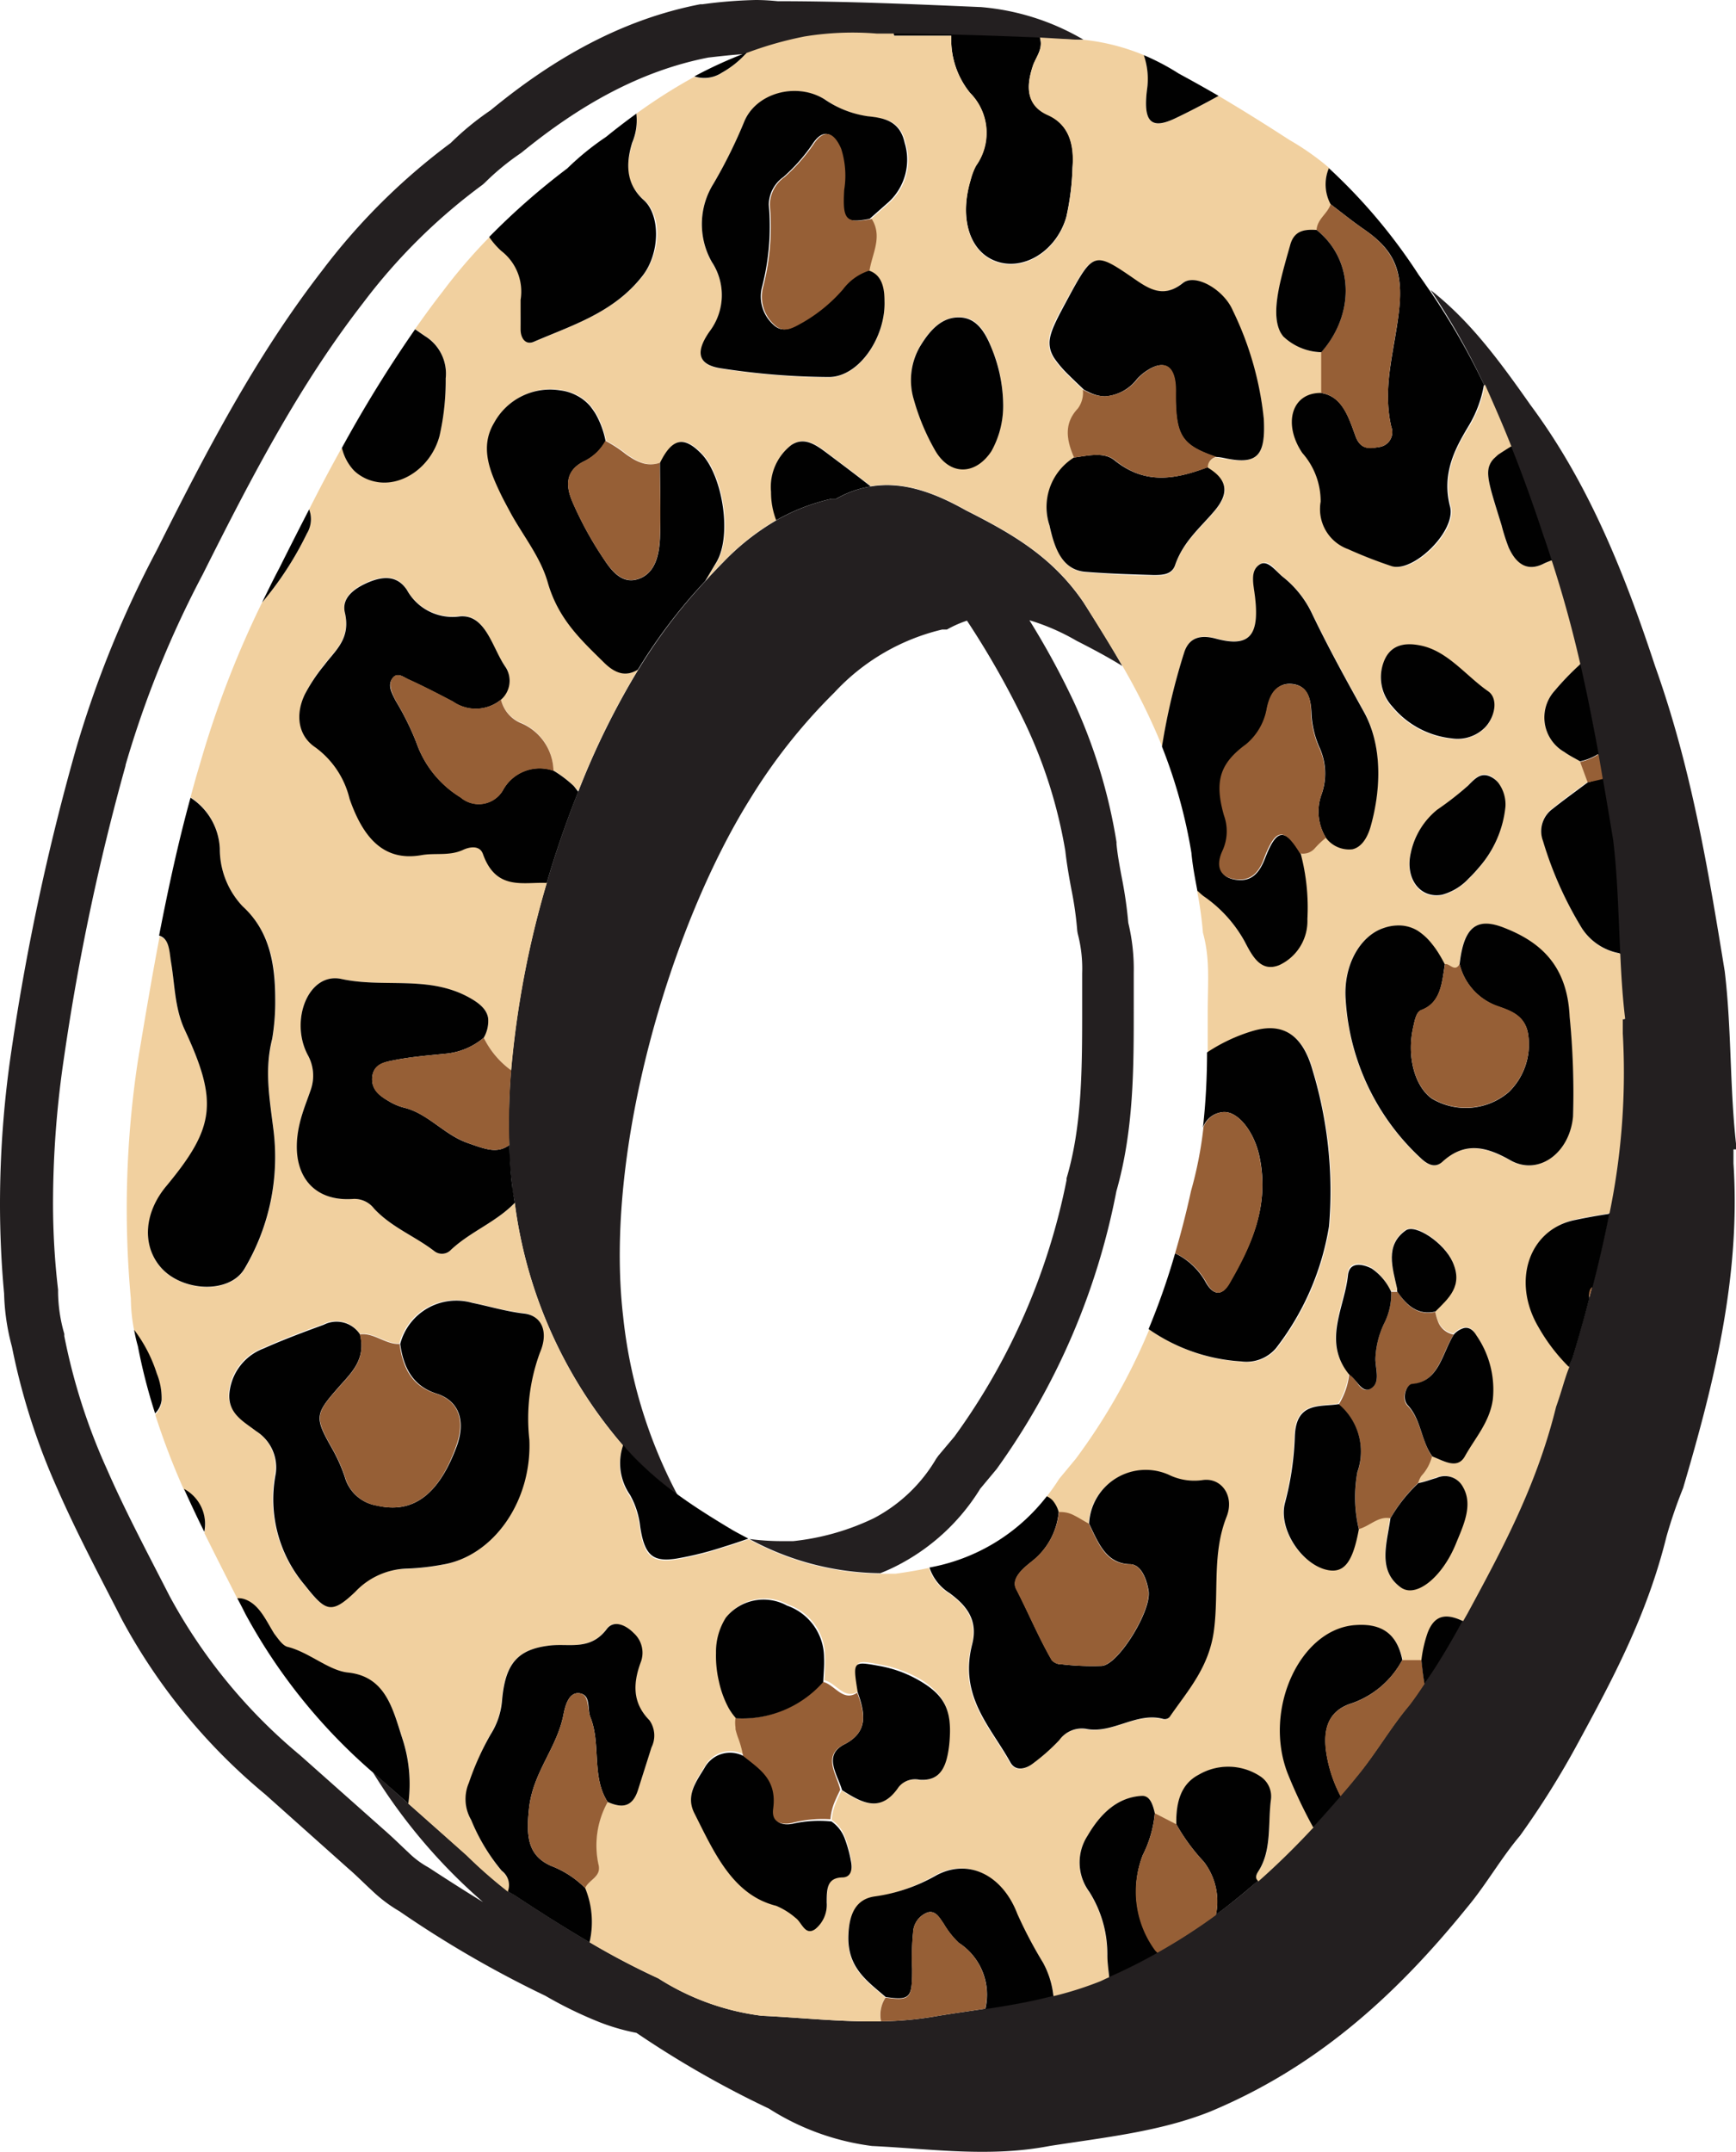 <svg xmlns="http://www.w3.org/2000/svg" viewBox="0 0 130.95 162.28"><g id="Layer_2" data-name="Layer 2"><g id="Layer_1-2" data-name="Layer 1"><path d="M26.31,140.93l0,0c.55.47,1.12,1.05,1.75,1.63a11,11,0,0,0,2.07,1.56,81.67,81.67,0,0,0,11,6.37,31,31,0,0,0,4.11,2,16,16,0,0,0,2.77.8A74.81,74.81,0,0,0,58,159a18.88,18.88,0,0,0,7.78,2.82c4.53.22,8.87.87,13.39,0,4.16-.65,8.33-1.08,12.13-2.6,7.78-3.25,13.75-8.45,19.36-15.38,1.45-1.73,2.53-3.68,4-5.42a64.5,64.5,0,0,0,4.34-6.93c2.72-5,5.25-9.75,6.7-15.6a36,36,0,0,1,1.26-3.68c2.36-8,4.35-16,3.8-24.48V86.67H131c-.54-4.55-.36-8.88-.9-13.43-1.27-7.8-2.53-15.38-5.25-23-2.35-7.14-5.06-13.86-9.41-19.71-2.34-3.33-4.57-6.36-7.53-8.66A53.37,53.37,0,0,1,111.94,29c.73,1.53,1.42,3.09,2,4.69.88,2.2,1.69,4.46,2.45,6.77.22.61.41,1.22.61,1.82.85,2.61,1.56,5.21,2.16,7.83.51,2.24,1,4.49,1.37,6.76.11.62.22,1.24.32,1.86.27,1.56.53,3.12.79,4.7.34,2.88.39,5.69.53,8.51.07,1.62.17,3.26.37,4.92h-.18v1.08a52.5,52.5,0,0,1-1,13.57c-.36,1.86-.79,3.71-1.27,5.56l-.21.79c-.4,1.52-.83,3-1.28,4.56a5.68,5.68,0,0,0-.27.63c-.35.89-.56,1.83-1,3-1.44,5.85-4,10.62-6.69,15.6l-.32.56c-1,1.7-1.92,3.3-2.88,4.73-.38.58-.76,1.13-1.15,1.64-1.44,1.73-2.53,3.68-4,5.42-.39.49-.79.95-1.19,1.42-.69.8-1.38,1.58-2.08,2.34-1.35,1.45-2.73,2.81-4.16,4.07-1,.9-2.08,1.76-3.17,2.56a43.18,43.18,0,0,1-4.42,2.84,40.79,40.79,0,0,1-3.68,1.85c-.23.09-.43.2-.66.3a26.15,26.15,0,0,1-3.49,1.09c-1.68.42-3.4.72-5.14,1-1.16.18-2.33.34-3.49.53a26,26,0,0,1-4.36.42c-3,.06-6-.28-9-.42a18.83,18.83,0,0,1-7.78-2.82,56.62,56.62,0,0,1-5.18-2.72c-1.9-1.11-3.77-2.3-5.68-3.56-.16-.08-.32-.18-.48-.28a36.11,36.11,0,0,1-3.14-2.75L30.8,136l-1.94-1.73-.74-.64a42.34,42.34,0,0,0,8.32,9.8c-1.34-.82-2.69-1.68-4.08-2.59l-.19-.11a6.75,6.75,0,0,1-1.37-1.05c-.53-.49-1.13-1.09-1.83-1.7h0l-6.34-5.63,0,0a40.82,40.82,0,0,1-9.84-12c-1.72-3.36-3.37-6.46-4.74-9.6a45.59,45.59,0,0,1-3.2-10l0-.17a11.72,11.72,0,0,1-.47-3.14v-.19Q4,94,4,90.74a74.81,74.81,0,0,1,.83-11,175.19,175.19,0,0,1,4.64-22v-.05A76.32,76.32,0,0,1,15.3,43.3v0c3.79-7.57,7.36-14.37,12.1-20.47l0,0a43.65,43.65,0,0,1,9-8.9l.17-.15a18.69,18.69,0,0,1,2.64-2.18l.14-.1c4.35-3.55,8.92-6.15,14.08-7.16,1.07-.12,1.93-.22,2.75-.26l.07,0a27.35,27.35,0,0,1,4.4-1.25,22.47,22.47,0,0,1,5.43-.22h1.3c3.67,0,7.34.15,11,.3L81.33,3l.41,0A18.23,18.23,0,0,0,73.94.53h-.07C68.83.31,63.76.09,58.66.09Q57.76,0,57,0a35.17,35.17,0,0,0-4,.32l-.17,0c-6,1.16-11.17,4.16-15.83,8a21.15,21.15,0,0,0-3,2.46,47.89,47.89,0,0,0-9.69,9.61h0l0,0v0h0c-5,6.46-8.68,13.51-12.48,21.09h0a79.8,79.8,0,0,0-6.1,15h0v0h0A177.63,177.63,0,0,0,.88,79.1v0A78.83,78.83,0,0,0,0,90.74q0,3.45.31,6.81a16.77,16.77,0,0,0,.59,4,50,50,0,0,0,3.44,10.74c1.47,3.35,3.16,6.52,4.87,9.86l0,0A44.51,44.51,0,0,0,20,135.3h0Z" fill="#231f20"/><path d="M73.94,112.26l1.2-1.44.07-.09a53,53,0,0,0,9-20.9c1.33-4.66,1.31-9.36,1.31-13.87,0-.91,0-1.75,0-2.6a14.84,14.84,0,0,0-.41-3.77,32.13,32.13,0,0,0-.46-3.25c-.19-1-.35-1.85-.43-2.7l0-.14A40.61,40.61,0,0,0,81,52.92a59.77,59.77,0,0,0-3.35-6.15,16.57,16.57,0,0,1,3.56,1.55c1.2.61,2.35,1.22,3.45,1.9-.92-1.61-1.9-3.19-2.94-4.81-2.36-3.46-5.43-5.19-8.87-6.93-2.28-1.28-4.67-2.21-7.15-1.8a7.62,7.62,0,0,0-2.62.94h-.37a15.06,15.06,0,0,0-4.14,1.61,18.37,18.37,0,0,0-4,3.15c-.47.48-.92.95-1.36,1.44a40.85,40.85,0,0,0-5,6.58l-.06.09a58.92,58.92,0,0,0-4.52,9.17c-.88,2.19-1.68,4.5-2.38,6.88a71.67,71.67,0,0,0-2.7,14.17,48.65,48.65,0,0,0-.14,5.63c0,1,.09,2.06.21,3,0,.45.13.88.2,1.31A34.81,34.81,0,0,0,47,109c.11.12.2.24.3.36a24.55,24.55,0,0,0,3.81,3.38A37,37,0,0,1,47,99.23c-1.45-12.56,3.62-29.46,9.59-39a42.41,42.41,0,0,1,6.34-8,16.16,16.16,0,0,1,8.14-4.76h.36a8.63,8.63,0,0,1,1.51-.67,64.73,64.73,0,0,1,4.42,7.81,36.42,36.42,0,0,1,3,9.56h0c.11,1,.29,2,.46,2.91a26,26,0,0,1,.43,3,2.5,2.5,0,0,0,.06.38,10.29,10.29,0,0,1,.32,2.93c0,.75,0,1.61,0,2.6,0,4.55,0,8.91-1.18,12.87l0,.14A49.11,49.11,0,0,1,72,108.32l-1.22,1.45-.17.24a11.81,11.81,0,0,1-4.69,4.47,18.44,18.44,0,0,1-6.09,1.73l-.89,0a18.88,18.88,0,0,1-2.41-.16,21.1,21.1,0,0,0,9.87,2.58,13.85,13.85,0,0,0,1.36-.62A15.83,15.83,0,0,0,73.94,112.26Z" fill="#231f20"/><path d="M47.14,34.19a9.26,9.26,0,0,0-1.46-.94,6.72,6.72,0,0,0-.77-2.08,6.72,6.72,0,0,1,.77,2.08A9.26,9.26,0,0,1,47.14,34.19Z" fill="#231f20"/><path d="M109.13,72.7H109c-.16-.31-.32-.59-.48-.85.16.26.32.54.48.85Z" fill="#231f20"/><path d="M43.56,29.83a3.37,3.37,0,0,1,1,.8A3.37,3.37,0,0,0,43.56,29.83Z" fill="#231f20"/><path d="M96.79,25.37a4.32,4.32,0,0,0,2.87,1.19c0,1,0,2.05,0,3.07,0-1,0-2,0-3.07A4.32,4.32,0,0,1,96.79,25.37Z" fill="#231f20"/><path d="M111.55,65.41a8.18,8.18,0,0,0,2-4.6A2.73,2.73,0,0,0,113,59a2.73,2.73,0,0,1,.54,1.86A8.18,8.18,0,0,1,111.55,65.41Z" fill="#231f20"/><path d="M71.76,2.7A6.36,6.36,0,0,0,73.17,7a4.27,4.27,0,0,1,.46,5.46,4.82,4.82,0,0,0-.41,1.08c-.84,2.78-.15,5.25,1.7,6.07,2.13.95,4.74-.6,5.51-3.24a19.42,19.42,0,0,0,.47-3.73c.17-1.84-.32-3.26-1.86-4S77.35,6.69,77.9,5c.22-.69.82-1.3.54-2.17-3.67-.15-7.34-.27-11-.3V2.7Z" fill="#010101"/><path d="M78.44,2.83c.28.87-.32,1.48-.54,2.17-.55,1.69-.41,3,1.14,3.69s2,2.13,1.86,4a19.42,19.42,0,0,1-.47,3.73c-.77,2.64-3.38,4.19-5.51,3.24-1.85-.82-2.54-3.29-1.7-6.07a4.82,4.82,0,0,1,.41-1.08A4.27,4.27,0,0,0,73.17,7,6.36,6.36,0,0,1,71.76,2.7H67.42V2.53h-1.3a22.47,22.47,0,0,0-5.43.22A27.35,27.35,0,0,0,56.3,4a7.14,7.14,0,0,1-1.85,1.49,2.4,2.4,0,0,1-2.07.3A41.26,41.26,0,0,0,48,8.57a4.32,4.32,0,0,1-.28,2.18c-.54,1.72-.54,3.1.87,4.34s1.24,4-.12,5.74c-2.21,2.76-5.28,3.69-8.17,4.94-.63.27-.94-.26-1-.93s0-1.32,0-2.23a3.87,3.87,0,0,0-1.46-3.69,5.79,5.79,0,0,1-.91-1.05A40.54,40.54,0,0,0,33.38,22c-.72.92-1.4,1.86-2.07,2.81l.74.51a3.32,3.32,0,0,1,1.57,3.19,18.87,18.87,0,0,1-.46,4.32c-.62,2.36-2.83,3.9-4.85,3.47a3.27,3.27,0,0,1-1.16-.48,2.89,2.89,0,0,1-.47-.38,3.75,3.75,0,0,1-.89-1.69Q24.53,36,23.32,38.41a2.08,2.08,0,0,1-.17,1.82,24.89,24.89,0,0,1-3.38,5.2A74.16,74.16,0,0,0,15.1,57.55c-.26.85-.5,1.71-.73,2.57A4.81,4.81,0,0,1,16.58,64a6.3,6.3,0,0,0,1.73,4.36c2,1.83,2.5,4.24,2.46,7a16.79,16.79,0,0,1-.23,3c-.59,2.31-.2,4.48.09,6.8a16.47,16.47,0,0,1-2.18,10.53c-1.15,1.94-4.77,1.72-6.34-.14-1.41-1.66-1.22-4.08.47-6.12,3.65-4.41,3.9-6.33,1.34-11.81-.74-1.58-.73-3.3-1-5-.14-.78-.1-1.82-.88-2-.59,3.09-1.11,6.2-1.63,9.31a74.49,74.49,0,0,0-.54,18,13,13,0,0,0,.26,2.45,10.9,10.9,0,0,1,1.71,3.3,4.93,4.93,0,0,1,.36,2,1.69,1.69,0,0,1-.49,1,54.78,54.78,0,0,0,2.18,5.69,3,3,0,0,1,1.53,3.24c.81,1.64,1.65,3.29,2.52,5a1.38,1.38,0,0,1,.58.08c1.08.39,1.58,1.57,2.2,2.58.26.41.6.93,1,1,1.63.4,3.11,1.79,4.57,1.94,2.89.3,3.4,2.84,4.13,5.07A11,11,0,0,1,30.8,136l4.39,3.91a36.11,36.11,0,0,0,3.14,2.75,1.34,1.34,0,0,0-.46-1.55,14.54,14.54,0,0,1-2.31-3.84,3.11,3.11,0,0,1-.17-2.8A20.54,20.54,0,0,1,37,130.77a5.6,5.6,0,0,0,.85-2.54c.24-2.81,1.19-3.87,3.62-4.15,1.48-.17,3.06.42,4.31-1.28.5-.67,1.38-.25,2,.34a2,2,0,0,1,.56,2.13c-.64,1.69-.65,3.15.63,4.45a2,2,0,0,1,.15,2.05c-.31,1.06-.65,2.11-1,3.16-.44,1.43-1.31,1.39-2.3.95a6.74,6.74,0,0,0-.7,4.69c.26,1-.71,1.15-1,1.8a6.73,6.73,0,0,1,.35,4.09,56.62,56.62,0,0,0,5.18,2.72A18.83,18.83,0,0,0,57.45,152c3,.14,6,.48,9,.42a2.37,2.37,0,0,1,.34-1.79c-1.37-1.2-2.94-2.21-2.81-4.73.09-1.6.62-2.67,2-2.86a12.9,12.9,0,0,0,4.55-1.63c2.46-1.36,5,0,6.16,2.88A33,33,0,0,0,78.68,148a6.71,6.71,0,0,1,.79,2.52A26.15,26.15,0,0,0,83,149.4c.23-.1.43-.21.66-.3-.06-.56-.1-1.12-.14-1.68a8.78,8.78,0,0,0-1.37-4.76,3.7,3.7,0,0,1-.12-4.22c1-1.7,2.26-2.91,4.07-3,.68,0,.9.64,1,1.31l1.62.83c0-1.63.33-3,1.7-3.74a4.39,4.39,0,0,1,4.64.13,1.81,1.81,0,0,1,.79,1.82c-.22,1.8.11,3.76-.93,5.32-.26.39-.2.59,0,.76,1.43-1.26,2.81-2.62,4.16-4.07a37.21,37.21,0,0,1-1.93-4.08c-1.84-4.77.89-10.76,5-11.15,2.07-.19,3.26.66,3.66,2.62h1.45a9.6,9.6,0,0,1,.47-2.06c.49-1.28,1.28-1.52,2.64-.89l.32-.56c2.71-5,5.25-9.75,6.69-15.6.44-1.22.65-2.16,1-3a13.79,13.79,0,0,1-2.29-3c-2-3.48-.7-7.4,2.77-8.13.84-.18,1.7-.33,2.55-.46a52.5,52.5,0,0,0,1-13.57V76.83h.18c-.2-1.66-.3-3.3-.37-4.92A4.29,4.29,0,0,1,119.33,70a27.88,27.88,0,0,1-2.94-6.63,2.08,2.08,0,0,1,.72-2.41c.86-.71,1.76-1.35,2.65-2l-.57-1.55c-.39-.23-.81-.43-1.18-.7a3,3,0,0,1-.74-4.62,20.54,20.54,0,0,1,1.94-2c-.6-2.62-1.31-5.22-2.16-7.83-.22.09-.43.16-.64.27-1.2.59-2,0-2.61-1.24a14.61,14.61,0,0,1-.53-1.66c-.82-2.67-1.22-3.78-.91-4.54a1.47,1.47,0,0,1,.36-.53l.29-.25c.26-.19.59-.4,1-.64-.63-1.6-1.32-3.16-2-4.69a9,9,0,0,1-1.21,3.23c-1,1.61-2,3.51-1.35,6,.48,1.82-2.74,5-4.38,4.5a34.31,34.31,0,0,1-3.31-1.29,3.21,3.21,0,0,1-2.07-3.58,5.5,5.5,0,0,0-1.38-3.67c-1.46-2.15-.85-4.49,1.38-4.53,0-1,0-2,0-3.07a4.32,4.32,0,0,1-2.87-1.19,3,3,0,0,1-.2-.29c-.48-.84-.46-2.08,0-3.92.21-.89.46-1.76.71-2.64.34-1.21,1.18-1.23,2-1.18.1-.84.82-1.21,1.06-1.94a3.17,3.17,0,0,1-.13-2.75,20,20,0,0,0-3-2.11C95.5,9.41,93.73,8.3,91.92,7.23c-1.09.6-2.19,1.18-3.31,1.71-1.77.85-2.39.27-2.09-2.17a5.52,5.52,0,0,0-.23-2.61A16.2,16.2,0,0,0,81.74,3l-.41,0Zm2.89,28a2,2,0,0,0,.38-1.43h0c-.44-.42-.82-.78-1.14-1.1a8.36,8.36,0,0,1-1-1.14,2.5,2.5,0,0,1-.36-.68,2.07,2.07,0,0,1-.09-.7c0-.85.63-1.9,1.66-3.76,1.6-2.92,1.85-2.95,4.46-1.16,1.21.83,2.37,1.76,3.93.51.94-.76,3.11.49,3.78,2.08a24.32,24.32,0,0,1,2.38,8.16c.15,2.74-.48,3.43-2.78,3-.27,0-.55-.08-.82-.12a.83.83,0,0,0-.6.47.79.79,0,0,0-.06.32c1.53.92,1.74,1.86.56,3.26s-2.38,2.32-3,4.14c-.26.74-1,.74-1.62.72-1.71,0-3.42-.11-5.12-.24s-2.35-1.79-2.72-3.49a4.4,4.4,0,0,1,1.88-5.13C80.48,33.2,80.26,31.94,81.33,30.81Zm-6.29-4a11.45,11.45,0,0,1,.63,3.73A7,7,0,0,1,74.78,34c-1.23,1.87-3.19,1.81-4.29-.15a16.78,16.78,0,0,1-1.55-3.72,5.07,5.07,0,0,1,.44-4c.77-1.29,1.76-2.33,3.15-2.22S74.54,25.42,75,26.78Zm-21.2-13a37.14,37.14,0,0,0,2.28-4.6c.88-2.21,4-3.05,6.16-1.7A7.64,7.64,0,0,0,65.56,8.8c1.17.1,2.4.31,2.76,2a4.35,4.35,0,0,1-1.18,4.44l-1.46,1.29c.83,1.35,0,2.6-.17,3.89,1,.31,1.17,1.29,1.21,2.32.09,2.73-1.93,5.71-4.2,5.72a55,55,0,0,1-8.09-.65c-1.74-.25-2-1.16-.91-2.78a4.53,4.53,0,0,0,.18-5.25A5.76,5.76,0,0,1,53.84,13.82ZM33.33,118a18.08,18.08,0,0,1-2.64.3A5.56,5.56,0,0,0,26.75,120c-1.81,1.75-2.25,1.48-3.83-.53a10,10,0,0,1-2.18-8.33,3.23,3.23,0,0,0-1.48-3.26c-.89-.73-2.11-1.32-2-2.91a4,4,0,0,1,2.58-3.33c1.5-.67,3-1.24,4.56-1.8a2.11,2.11,0,0,1,2.73.74c1.07-.15,2,.78,3,.72a4.37,4.37,0,0,1,5.42-3.1c1.31.27,2.59.66,3.92.81s1.88,1.36,1.2,2.94a14.39,14.39,0,0,0-.8,6.57C40.13,113.22,37.21,117.35,33.33,118ZM71.56,131.6c-.19,1.64-.64,2.75-2.26,2.62a1.59,1.59,0,0,0-1.55.55c-1.37,2-2.81,1.16-4.27.24-.17.35-.34.7-.48,1.06a4.27,4.27,0,0,0-.26,1.16,2.69,2.69,0,0,1,1,1.29,9.64,9.64,0,0,1,.46,1.66c.16.74,0,1.26-.65,1.27-1.14,0-1.17.94-1.17,1.9a2.36,2.36,0,0,1-.87,2c-.77.53-1-.51-1.48-.85a5.44,5.44,0,0,0-1.46-.91c-3.28-.78-4.67-4-6.18-7-.67-1.34.18-2.42.78-3.41a2.19,2.19,0,0,1,3-.85,7.45,7.45,0,0,0-.39-1.4,6.13,6.13,0,0,1-.18-.61l0-.14a2.26,2.26,0,0,1,0-.69,4.56,4.56,0,0,1-.56-.78,7.56,7.56,0,0,1-.73-2,8.32,8.32,0,0,1-.22-2.15,4.81,4.81,0,0,1,.75-2.67,3.66,3.66,0,0,1,4.6-.9,4.16,4.16,0,0,1,2.8,3.93c0,.59,0,1.19-.06,1.78.89.18,1.51,1.55,2.6.82-.36-2.39-.36-2.38,1.62-2a9.2,9.2,0,0,1,3.3,1.27C71.4,128,71.84,129.18,71.56,131.6Zm41-26.13c-.23,1.74-1.36,3-2.12,4.33-.58,1-1.61.34-2.44,0a3.4,3.4,0,0,1-.81,1.48,1.87,1.87,0,0,0-.23.52c.44-.07.9-.26,1.35-.38a1.53,1.53,0,0,1,2,.67c.8,1.37,0,2.94-.53,4.29-1,2.51-3,4.14-4.17,3.28-1.74-1.29-1-3.34-.77-5.19-.91-.21-1.57.6-2.38.81-.48,2.65-1.19,3.47-2.63,3-1.85-.56-3.44-3.11-2.94-5a22.13,22.13,0,0,0,.74-5c.09-2.65,1.9-2.21,3.31-2.44a5.44,5.44,0,0,0,.79-2.27c-2-2.44-.35-5-.09-7.49.11-1,1.07-.87,1.78-.51a4.17,4.17,0,0,1,1.48,1.77l.48,0,0-.2c-.37-1.59-.94-3.27.65-4.4.72-.51,2.88.93,3.53,2.37.82,1.82-.32,2.77-1.3,3.75a3.61,3.61,0,0,0,.17.63,1.54,1.54,0,0,0,1.22,1.07,1.68,1.68,0,0,1,.68-.44c.37-.11.73,0,1,.54A7.19,7.19,0,0,1,112.58,105.47Zm6.08-21.3c-.24,2.79-2.61,4.53-4.73,3.33-1.79-1-3.42-1.44-5.12.11-.59.54-1.18.17-1.67-.3a17.75,17.75,0,0,1-5.63-11.88c-.21-2.63,1.1-4.86,2.86-5.44a3.4,3.4,0,0,1,1.34-.19,2.77,2.77,0,0,1,1.21.38,4.4,4.4,0,0,1,1.09,1,6.63,6.63,0,0,1,.5.7c.16.26.32.54.48.85h.14a1.46,1.46,0,0,1,.28.14c.23.13.46.26.69-.15.32-2.81,1.27-3.61,3.46-2.71,2.66,1.08,4.66,2.84,4.84,6.68A58.85,58.85,0,0,1,118.66,84.17Zm-6.17-25.63A1.78,1.78,0,0,1,113,59a2.73,2.73,0,0,1,.54,1.86,8.18,8.18,0,0,1-2,4.6,10.72,10.72,0,0,1-.79.85,4.26,4.26,0,0,1-2,1.21c-1.65.3-2.8-1.22-2.35-3.16a5.7,5.7,0,0,1,2-3.26,23.16,23.16,0,0,0,2.33-1.86C111.3,58.63,111.74,58.15,112.49,58.54Zm-8-8.83c.56-1.18,1.61-1.24,2.65-1,2.06.4,3.44,2.29,5.13,3.46.78.55.52,1.95-.27,2.75a2.91,2.91,0,0,1-2.47.8A6.73,6.73,0,0,1,105,53.33,3.26,3.26,0,0,1,104.48,49.71Zm-7.77-6.28A7.74,7.74,0,0,1,99,46.29c1.21,2.52,2.54,4.93,3.88,7.34s1.33,5.71.52,8.61c-.29,1-.78,1.61-1.38,1.75a2.18,2.18,0,0,1-2-.86,6.77,6.77,0,0,0-.87.83,1.18,1.18,0,0,1-1.06.39,15.91,15.91,0,0,1,.5,4.91,3.67,3.67,0,0,1-2.11,3.47c-1.42.58-2-.69-2.63-1.79a10,10,0,0,0-3.1-3.41c-.16-.12-.31-.27-.46-.4a29,29,0,0,1,.45,3.2c.55,2,.36,3.68.36,6.06,0,1,0,2,0,3a12.85,12.85,0,0,1,3.45-1.62c2.3-.67,3.77.32,4.52,3a31.42,31.42,0,0,1,1.23,11.73,20.31,20.31,0,0,1-4,9.19,2.92,2.92,0,0,1-2.61,1,13.63,13.63,0,0,1-7-2.44A45.83,45.83,0,0,1,81.15,110l-1.26,1.52c-.3.48-.62.92-.94,1.34a1.34,1.34,0,0,1,.45.32,2.28,2.28,0,0,1,.45.87,2.14,2.14,0,0,1,1.17.26c.37.18.72.42,1.09.61a4.28,4.28,0,0,1,6-3.69,4.37,4.37,0,0,0,2.54.41c1.44-.25,2.46,1.2,1.83,2.77-1.09,2.76-.6,5.67-.94,8.49s-2,4.59-3.36,6.61a.51.51,0,0,1-.47.14c-2-.56-3.84,1.16-5.85.74a2.09,2.09,0,0,0-2,.86,15,15,0,0,1-2,1.77c-.54.41-1.3.59-1.68-.09-1.49-2.7-3.92-5-2.89-8.9.48-1.83-.46-3-1.7-3.87a3.61,3.61,0,0,1-1.52-1.93c-.82.18-1.67.32-2.53.44-.39,0-.78,0-1.16,0a21.1,21.1,0,0,1-9.87-2.58l-.1,0c-.62.22-1.25.43-1.87.62a24.84,24.84,0,0,1-3.57.89c-1.79.28-2.4-.28-2.72-2.42a6.28,6.28,0,0,0-.76-2.38A4.18,4.18,0,0,1,47,109,34.81,34.81,0,0,1,38.83,90.7c-1.44,1.48-3.32,2.15-4.81,3.54a.93.93,0,0,1-1.26.1c-1.48-1.14-3.21-1.78-4.54-3.2a1.86,1.86,0,0,0-1.62-.73c-3.43.23-5-2.49-3.8-6.4.19-.62.43-1.21.64-1.83a3.21,3.21,0,0,0-.23-2.64c-1.37-2.6.06-6.25,2.54-5.72,3.21.7,6.57-.31,9.66,1.41.75.42,1.3.87,1.41,1.54a2.5,2.5,0,0,1-.33,1.48,6.65,6.65,0,0,0,2.07,2.46,71.67,71.67,0,0,1,2.7-14.17c-1.75-.09-3.83.62-4.81-2.18-.24-.68-1-.55-1.51-.31-1,.47-2.09.21-3.11.39-2.91.52-4.45-1.38-5.44-4.24a6.74,6.74,0,0,0-2.59-3.89c-1.27-.81-1.54-2.39-.78-4a12.76,12.76,0,0,1,1.42-2.18c.86-1.13,2-1.94,1.56-4-.25-1.11.75-1.79,1.62-2.19,1.11-.5,2.27-.69,3.06.5a3.93,3.93,0,0,0,4,2c2-.14,2.4,2.42,3.45,3.83a1.89,1.89,0,0,1-.35,2.45,2.55,2.55,0,0,0,1.56,1.79,4,4,0,0,1,2.4,3.58,9.19,9.19,0,0,1,1.53,1.16l.36.39a58.92,58.92,0,0,1,4.52-9.17c-.79.52-1.58.41-2.53-.52-1.75-1.73-3.47-3.28-4.27-6.09-.54-1.87-1.81-3.44-2.76-5.15-.27-.5-.54-1-.79-1.51-.81-1.7-1.59-3.52-.48-5.36a4.81,4.81,0,0,1,5-2.43,3.53,3.53,0,0,1,1.25.4,3.37,3.37,0,0,1,1,.8c.13.17.26.35.38.54a6.72,6.72,0,0,1,.77,2.08,9.26,9.26,0,0,1,1.46.94,5.11,5.11,0,0,0,.48.33,3.31,3.31,0,0,0,1,.45,2.15,2.15,0,0,0,1.17-.06c.91-1.86,1.79-2.06,3.12-.7,1.61,1.65,2.36,6.21,1.1,8.25l-.84,1.36c.44-.49.89-1,1.36-1.44a18.37,18.37,0,0,1,4-3.15,5.86,5.86,0,0,1-.39-2.14,4,4,0,0,1,1.53-3.53c1-.67,1.92,0,2.77.67,1.08.81,2.16,1.62,3.22,2.45,2.48-.41,4.87.52,7.15,1.8,3.44,1.74,6.51,3.47,8.87,6.93,1,1.62,2,3.2,2.94,4.81a48.23,48.23,0,0,1,3,6.08,48.27,48.27,0,0,1,1.67-7.08c.43-1.27,1.37-1.33,2.4-1.06,2.53.68,3.31-.2,2.94-3.22-.1-.85-.39-1.88.34-2.36S96.17,43,96.71,43.43Z" fill="#f1d09f"/><path d="M86.52,6.77c-.3,2.44.32,3,2.09,2.17,1.12-.53,2.22-1.11,3.31-1.71-1-.58-2-1.14-3-1.68a17.58,17.58,0,0,0-2.64-1.39A5.52,5.52,0,0,1,86.52,6.77Z" fill="#010101"/><path d="M54.45,5.48A7.14,7.14,0,0,0,56.3,4l-.07,0a32.55,32.55,0,0,0-3.85,1.76A2.4,2.4,0,0,0,54.45,5.48Z" fill="#010101"/><path d="M12.91,72.6c.28,1.67.27,3.39,1,5,2.56,5.48,2.31,7.4-1.34,11.81-1.69,2-1.88,4.46-.47,6.12,1.57,1.86,5.19,2.08,6.34.14a16.47,16.47,0,0,0,2.18-10.53c-.29-2.32-.68-4.49-.09-6.8a16.79,16.79,0,0,0,.23-3c0-2.79-.49-5.2-2.46-7A6.3,6.3,0,0,1,16.58,64a4.81,4.81,0,0,0-2.21-3.85C13.44,63.53,12.69,67,12,70.55,12.81,70.78,12.77,71.82,12.91,72.6Z" fill="#010101"/><path d="M39.93,108.56a14.39,14.39,0,0,1,.8-6.57c.68-1.58.12-2.79-1.2-2.94s-2.61-.54-3.92-.81a4.37,4.37,0,0,0-5.42,3.1c.26,1.94,1.06,3.21,2.75,3.75s2.22,2.06,1.5,4c-1.36,3.65-3.31,5.07-6,4.44A3,3,0,0,1,26,111.34a12.33,12.33,0,0,0-.94-2.09c-1.34-2.37-1.33-2.59.46-4.62.95-1.09,2.1-2.08,1.64-4a2.11,2.11,0,0,0-2.73-.74c-1.53.56-3.06,1.13-4.56,1.8A4,4,0,0,0,17.31,105c-.16,1.59,1.06,2.18,2,2.91a3.23,3.23,0,0,1,1.48,3.26,10,10,0,0,0,2.18,8.33c1.58,2,2,2.28,3.83.53a5.56,5.56,0,0,1,3.94-1.75,18.08,18.08,0,0,0,2.64-.3C37.21,117.35,40.13,113.22,39.93,108.56Z" fill="#010101"/><path d="M51.12,112.7a24.55,24.55,0,0,1-3.81-3.38c-.1-.12-.19-.24-.3-.36a4.18,4.18,0,0,0,.52,3.77,6.28,6.28,0,0,1,.76,2.38c.32,2.14.93,2.7,2.72,2.42a24.84,24.84,0,0,0,3.57-.89c.62-.19,1.25-.4,1.87-.62-.39-.21-.78-.41-1.17-.63C53.84,114.53,52.44,113.66,51.12,112.7Z" fill="#010101"/><path d="M38.42,86.34c-.92.67-1.77.33-3.16-.16-1.77-.62-3-2.24-4.8-2.66a4.3,4.3,0,0,1-1.09-.46c-.65-.38-1.39-.86-1.29-1.85s1-1.14,1.68-1.27c1.26-.25,2.53-.35,3.8-.48a5.17,5.17,0,0,0,2.93-1.21,2.5,2.5,0,0,0,.33-1.48c-.11-.67-.66-1.12-1.41-1.54-3.09-1.72-6.45-.71-9.66-1.41-2.48-.53-3.91,3.12-2.54,5.72a3.21,3.21,0,0,1,.23,2.64c-.21.62-.45,1.21-.64,1.83-1.23,3.91.37,6.63,3.8,6.4a1.86,1.86,0,0,1,1.62.73c1.33,1.42,3.06,2.06,4.54,3.2a.93.93,0,0,0,1.26-.1c1.49-1.39,3.37-2.06,4.81-3.54-.07-.43-.15-.86-.2-1.31C38.51,88.4,38.45,87.38,38.42,86.34Z" fill="#010101"/><path d="M70.11,118.2a3.61,3.61,0,0,0,1.52,1.93c1.24.91,2.18,2,1.7,3.87-1,3.94,1.4,6.2,2.89,8.9.38.68,1.14.5,1.68.09a15,15,0,0,0,2-1.77,2.09,2.09,0,0,1,2-.86c2,.42,3.83-1.3,5.85-.74a.51.51,0,0,0,.47-.14c1.37-2,3-3.74,3.36-6.61s-.15-5.73.94-8.49c.63-1.57-.39-3-1.83-2.77a4.37,4.37,0,0,1-2.54-.41,4.28,4.28,0,0,0-6,3.69c.71,1.46,1.27,3,3.08,3.06.8,0,1.24,1,1.41,2,.25,1.47-2.27,5.58-3.53,5.67a19.92,19.92,0,0,1-3-.12,1,1,0,0,1-.76-.3c-1-1.72-1.77-3.59-2.69-5.37-.42-.82.57-1.61,1.2-2.11a5.34,5.34,0,0,0,2-3.7,2.28,2.28,0,0,0-.45-.87,1.34,1.34,0,0,0-.45-.32A14.44,14.44,0,0,1,70.11,118.2Z" fill="#010101"/><path d="M30.38,131.19c-.73-2.23-1.24-4.77-4.13-5.07-1.46-.15-2.94-1.54-4.57-1.94-.37-.1-.71-.62-1-1-.62-1-1.12-2.19-2.2-2.58a1.38,1.38,0,0,0-.58-.08c.21.39.41.78.61,1.18a42.63,42.63,0,0,0,9.58,11.92l.74.64L30.8,136A11,11,0,0,0,30.38,131.19Z" fill="#010101"/><path d="M100.37,15.4c.83.63,1.65,1.29,2.5,1.88,2.28,1.56,3,3.11,2.66,6.15s-1.28,5.74-.58,8.76a1.13,1.13,0,0,1-.93,1.52c-.73.11-1.4.22-1.78-.85-.53-1.45-1-3-2.62-3.23-2.23,0-2.84,2.38-1.38,4.53a5.5,5.5,0,0,1,1.38,3.67,3.21,3.21,0,0,0,2.07,3.58A34.31,34.31,0,0,0,105,42.7c1.64.47,4.86-2.68,4.38-4.5-.65-2.49.39-4.39,1.35-6A9,9,0,0,0,111.94,29a53.37,53.37,0,0,0-4.08-7.07c-.28-.39-.54-.79-.83-1.18a42,42,0,0,0-6.79-8.07A3.17,3.17,0,0,0,100.37,15.4Z" fill="#010101"/><path d="M43.28,59.27a9.19,9.19,0,0,0-1.53-1.16,3.15,3.15,0,0,0-3.83,1.5,2.11,2.11,0,0,1-3.18.51A7.86,7.86,0,0,1,31.41,56a20.74,20.74,0,0,0-1.59-3.2c-.24-.51-.61-1.09-.23-1.63s.85-.1,1.23.07c1.13.51,2.24,1.09,3.35,1.67a3,3,0,0,0,3.62-.15,1.89,1.89,0,0,0,.35-2.45c-1-1.41-1.48-4-3.45-3.83a3.93,3.93,0,0,1-4-2c-.79-1.19-1.95-1-3.06-.5-.87.4-1.87,1.08-1.62,2.19.47,2-.7,2.85-1.56,4A12.76,12.76,0,0,0,23,52.35c-.76,1.57-.49,3.15.78,4a6.74,6.74,0,0,1,2.59,3.89c1,2.86,2.53,4.76,5.44,4.24,1-.18,2.09.08,3.11-.39.51-.24,1.27-.37,1.51.31,1,2.8,3.06,2.09,4.81,2.18.7-2.38,1.5-4.69,2.38-6.88Z" fill="#010101"/><path d="M92.16,83.87c1.14-.2,2.44,1.4,2.85,3.37.77,3.73-.64,6.72-2.32,9.59-.54.92-1.19.83-1.73-.12a5.21,5.21,0,0,0-2.32-2.2,53.46,53.46,0,0,1-2,5.71,13.63,13.63,0,0,0,7,2.44,2.92,2.92,0,0,0,2.61-1,20.31,20.31,0,0,0,4-9.19,31.42,31.42,0,0,0-1.23-11.73c-.75-2.69-2.22-3.68-4.52-3a12.85,12.85,0,0,0-3.45,1.62c0,1.9-.1,3.8-.31,5.67A1.74,1.74,0,0,1,92.16,83.87Z" fill="#010101"/><path d="M95,42.58c-.73.48-.44,1.51-.34,2.36.37,3-.41,3.9-2.94,3.22-1-.27-2-.21-2.4,1.06a48.27,48.27,0,0,0-1.67,7.08,38.85,38.85,0,0,1,2.22,8c.09,1,.27,1.9.45,2.87.15.13.3.28.46.4a10,10,0,0,1,3.1,3.41c.58,1.1,1.21,2.37,2.63,1.79a3.67,3.67,0,0,0,2.11-3.47,15.91,15.91,0,0,0-.5-4.91c-1.2-2-1.83-1.92-2.7.35-.43,1.1-1,1.69-2,1.62-1.27-.09-1.75-.9-1.13-2.21a3.51,3.51,0,0,0,.09-2.64c-.72-2.55-.29-3.9,1.68-5.36a4.53,4.53,0,0,0,1.52-2.74c.28-1.21.88-2,2-1.82s1.32,1.21,1.35,2.31a7.22,7.22,0,0,0,.6,2.46A4.71,4.71,0,0,1,99.65,60a3.77,3.77,0,0,0,.37,3.18,2.18,2.18,0,0,0,2,.86c.6-.14,1.09-.72,1.38-1.75.81-2.9.85-6.14-.52-8.61s-2.67-4.82-3.88-7.34a7.74,7.74,0,0,0-2.26-2.86C96.17,43,95.6,42.17,95,42.58Z" fill="#010101"/><path d="M113.56,70c-2.19-.9-3.14-.1-3.46,2.71a4.49,4.49,0,0,0,2.77,3.13c1,.37,2.25.7,2.42,2.31a5,5,0,0,1-1.49,4.21,5,5,0,0,1-5.81.47c-1.29-.94-1.87-3.17-1.4-5.32.12-.52.22-1.19.62-1.34,1.47-.55,1.55-2,1.78-3.45-.16-.31-.32-.59-.48-.85a6.63,6.63,0,0,0-.5-.7,4.4,4.4,0,0,0-1.09-1,2.77,2.77,0,0,0-1.21-.38,3.4,3.4,0,0,0-1.34.19c-1.76.58-3.07,2.81-2.86,5.44a17.75,17.75,0,0,0,5.63,11.88c.49.47,1.08.84,1.67.3,1.7-1.55,3.33-1.13,5.12-.11,2.12,1.2,4.49-.54,4.73-3.33a58.85,58.85,0,0,0-.26-7.51C118.22,72.82,116.22,71.06,113.56,70Z" fill="#010101"/><path d="M26.68,35.46a2.89,2.89,0,0,0,.47.38,3.27,3.27,0,0,0,1.16.48c2,.43,4.23-1.11,4.85-3.47a18.87,18.87,0,0,0,.46-4.32,3.32,3.32,0,0,0-1.57-3.19l-.74-.51a98.24,98.24,0,0,0-5.52,8.94A3.75,3.75,0,0,0,26.68,35.46Z" fill="#010101"/><path d="M19.77,45.43a24.89,24.89,0,0,0,3.38-5.2,2.08,2.08,0,0,0,.17-1.82c-.75,1.45-1.49,2.91-2.24,4.41C20.63,43.67,20.2,44.55,19.77,45.43Z" fill="#010101"/><path d="M53.19,43.82,54,42.46c1.26-2,.51-6.6-1.1-8.25-1.33-1.36-2.21-1.16-3.12.7,0,1.91.07,3.83,0,5.73-.07,1.26-.37,2.56-1.57,3s-2-.46-2.66-1.48a26.63,26.63,0,0,1-2.36-4.3c-.59-1.35-.44-2.4.82-3.05a3.66,3.66,0,0,0,1.67-1.55,6.72,6.72,0,0,0-.77-2.08c-.12-.19-.25-.37-.38-.54a3.37,3.37,0,0,0-1-.8,3.53,3.53,0,0,0-1.25-.4,4.81,4.81,0,0,0-5,2.43c-1.11,1.84-.33,3.66.48,5.36.25.52.52,1,.79,1.51.95,1.71,2.22,3.28,2.76,5.15.8,2.81,2.52,4.36,4.27,6.09.95.93,1.74,1,2.53.52l.06-.09A40.85,40.85,0,0,1,53.19,43.82Z" fill="#010101"/><path d="M44.14,142.37a7.32,7.32,0,0,0-2.59-1.68c-1.71-.77-1.87-2.16-1.65-4.27.28-2.79,2.12-4.58,2.61-7.16.14-.71.43-1.72,1.25-1.57s.53,1.17.77,1.79c.82,2,.07,4.51,1.31,6.4,1,.44,1.86.48,2.3-.95.33-1.05.67-2.1,1-3.16a2,2,0,0,0-.15-2.05c-1.28-1.3-1.27-2.76-.63-4.45a2,2,0,0,0-.56-2.13c-.58-.59-1.46-1-2-.34-1.25,1.7-2.83,1.11-4.31,1.28-2.43.28-3.38,1.34-3.62,4.15a5.6,5.6,0,0,1-.85,2.54,20.54,20.54,0,0,0-1.65,3.66,3.11,3.11,0,0,0,.17,2.8,14.54,14.54,0,0,0,2.31,3.84,1.34,1.34,0,0,1,.46,1.55c.16.1.32.2.48.28,1.91,1.26,3.78,2.45,5.68,3.56A6.73,6.73,0,0,0,44.14,142.37Z" fill="#010101"/><path d="M53.52,25c-1.13,1.62-.83,2.53.91,2.78a55,55,0,0,0,8.09.65c2.27,0,4.29-3,4.2-5.72,0-1-.19-2-1.21-2.32a4,4,0,0,0-2,1.42,11.82,11.82,0,0,1-3,2.48c-.7.38-1.43.9-2.17.2a2.86,2.86,0,0,1-.87-2.81,18.14,18.14,0,0,0,.52-6.24,2.6,2.6,0,0,1,1.1-2.09,13.31,13.31,0,0,0,2.16-2.43c.77-1.21,1.54-1.06,2.12.28a6.68,6.68,0,0,1,.23,3.11c-.13,2.28.11,2.55,2,2.19l1.46-1.29a4.35,4.35,0,0,0,1.18-4.44c-.36-1.67-1.59-1.88-2.76-2a7.64,7.64,0,0,1-3.28-1.28C60.08,6.17,57,7,56.12,9.22a37.14,37.14,0,0,1-2.28,4.6,5.76,5.76,0,0,0-.14,5.94A4.53,4.53,0,0,1,53.52,25Z" fill="#010101"/><path d="M78.68,148a33,33,0,0,1-1.94-3.68c-1.11-2.92-3.7-4.24-6.16-2.88A12.9,12.9,0,0,1,66,143c-1.4.19-1.93,1.26-2,2.86-.13,2.52,1.44,3.53,2.81,4.73,1.85.26,2,.08,2-2.13a19.5,19.5,0,0,1,.07-2.76A1.67,1.67,0,0,1,70,144.2c.59-.14.87.41,1.19.87a6.55,6.55,0,0,0,1.13,1.43,4.65,4.65,0,0,1,2,5c1.74-.26,3.46-.56,5.14-1A6.71,6.71,0,0,0,78.68,148Z" fill="#010101"/><path d="M119.76,59c-.89.67-1.79,1.31-2.65,2a2.08,2.08,0,0,0-.72,2.41A27.88,27.88,0,0,0,119.33,70a4.29,4.29,0,0,0,2.89,1.89c-.14-2.82-.19-5.63-.53-8.51-.26-1.58-.52-3.14-.79-4.7l-.33.08Z" fill="#010101"/><path d="M94.93,141.09c1-1.56.71-3.52.93-5.32a1.81,1.81,0,0,0-.79-1.82,4.39,4.39,0,0,0-4.64-.13c-1.37.71-1.73,2.11-1.7,3.74a14.64,14.64,0,0,0,2.07,2.82,4.91,4.91,0,0,1,.92,4c1.09-.8,2.14-1.66,3.17-2.56C94.73,141.68,94.67,141.48,94.93,141.09Z" fill="#010101"/><path d="M86.2,139.89a8.74,8.74,0,0,0,.91-3.16c-.15-.67-.37-1.35-1-1.31-1.81.11-3.09,1.32-4.07,3a3.7,3.7,0,0,0,.12,4.22,8.78,8.78,0,0,1,1.37,4.76c0,.56.08,1.12.14,1.68a40.79,40.79,0,0,0,3.68-1.85l-.16-.16A7.48,7.48,0,0,1,86.2,139.89Z" fill="#010101"/><path d="M42.79,12.7a52.91,52.91,0,0,0-5.89,5.17,5.79,5.79,0,0,0,.91,1.05,3.87,3.87,0,0,1,1.46,3.69c0,.91,0,1.58,0,2.23s.36,1.2,1,.93c2.89-1.25,6-2.18,8.17-4.94,1.36-1.7,1.39-4.61.12-5.74s-1.41-2.62-.87-4.34A4.32,4.32,0,0,0,48,8.57c-.77.56-1.53,1.14-2.28,1.75A20.64,20.64,0,0,0,42.79,12.7Z" fill="#010101"/><path d="M62.69,37.62h.37a7.62,7.62,0,0,1,2.62-.94c-1.06-.83-2.14-1.64-3.22-2.45-.85-.64-1.76-1.34-2.77-.67a4,4,0,0,0-1.53,3.53,5.86,5.86,0,0,0,.39,2.14A15.06,15.06,0,0,1,62.69,37.62Z" fill="#010101"/><path d="M112.72,34.55a1.47,1.47,0,0,0-.36.53c-.31.76.09,1.87.91,4.54a14.61,14.61,0,0,0,.53,1.66c.57,1.26,1.41,1.83,2.61,1.24.21-.11.42-.18.64-.27-.2-.6-.39-1.21-.61-1.82-.76-2.31-1.57-4.57-2.45-6.77-.39.24-.72.45-1,.64Z" fill="#010101"/><path d="M83.34,29.89a3.34,3.34,0,0,0,2.42-1.3,3.71,3.71,0,0,1,.81-.68c1.33-.84,2.12-.25,2.1,1.55,0,3.38.39,4.08,3.06,5,.27,0,.55.07.82.12,2.3.45,2.93-.24,2.78-3A24.32,24.32,0,0,0,93,23.43c-.67-1.59-2.84-2.84-3.78-2.08-1.56,1.25-2.72.32-3.93-.51-2.61-1.79-2.86-1.76-4.46,1.16-1,1.86-1.61,2.91-1.66,3.76a2.07,2.07,0,0,0,.09.7,2.5,2.5,0,0,0,.36.68,8.36,8.36,0,0,0,1,1.14c.32.32.7.68,1.14,1.1h0a2.39,2.39,0,0,0,.32.16A2.89,2.89,0,0,0,83.34,29.89Z" fill="#010101"/><path d="M116.05,100.07a13.79,13.79,0,0,0,2.29,3,5.68,5.68,0,0,1,.27-.63c.45-1.52.88-3,1.28-4.56a.9.9,0,0,1,0-.29.7.7,0,0,1,.23-.5c.48-1.85.91-3.7,1.27-5.56-.85.13-1.71.28-2.55.46C115.35,92.67,114,96.59,116.05,100.07Z" fill="#010101"/><path d="M11.7,106.58a1.69,1.69,0,0,0,.49-1,4.93,4.93,0,0,0-.36-2,10.9,10.9,0,0,0-1.71-3.3,10.89,10.89,0,0,0,.28,1.23A43,43,0,0,0,11.7,106.58Z" fill="#010101"/><path d="M101.78,128.5a6.88,6.88,0,0,0,4-3.33c-.4-2-1.59-2.81-3.66-2.62-4.1.39-6.83,6.38-5,11.15a37.21,37.21,0,0,0,1.93,4.08c.7-.76,1.39-1.54,2.08-2.34a10.35,10.35,0,0,1-1.08-3.26C99.79,130.41,100.18,129.09,101.78,128.5Z" fill="#010101"/><path d="M13.88,112.27q.73,1.62,1.53,3.24A3,3,0,0,0,13.88,112.27Z" fill="#010101"/><path d="M79.17,39.63c.37,1.7.94,3.35,2.72,3.49s3.41.19,5.12.24c.61,0,1.36,0,1.62-.72.62-1.82,1.91-2.84,3-4.14s1-2.34-.56-3.26c-2.38.89-4.67,1.35-7-.53-.82-.66-2-.35-3.06-.21A4.4,4.4,0,0,0,79.17,39.63Z" fill="#010101"/><path d="M25.54,104.63c-1.79,2-1.8,2.25-.46,4.62a12.33,12.33,0,0,1,.94,2.09,3,3,0,0,0,2.37,2.19c2.74.63,4.69-.79,6-4.44.72-1.94.24-3.45-1.5-4s-2.49-1.81-2.75-3.75c-1.05.06-1.94-.87-3-.72C27.64,102.55,26.49,103.54,25.54,104.63Z" fill="#965f36"/><path d="M59.8,137.52c-.7.14-1.52,0-1.38-1.07.31-2.3-1.05-3.08-2.27-4a2.19,2.19,0,0,0-3,.85c-.6,1-1.45,2.07-.78,3.41,1.51,3,2.9,6.18,6.18,7a5.44,5.44,0,0,1,1.46.91c.48.34.71,1.38,1.48.85a2.36,2.36,0,0,0,.87-2c0-1,0-1.87,1.17-1.9.62,0,.81-.53.65-1.27a9.64,9.64,0,0,0-.46-1.66,2.69,2.69,0,0,0-1-1.29A9.17,9.17,0,0,0,59.8,137.52Z" fill="#010101"/><path d="M107.22,125.18h-1.45a6.88,6.88,0,0,1-4,3.33c-1.6.59-2,1.91-1.73,3.68a10.35,10.35,0,0,0,1.08,3.26c.4-.47.8-.93,1.19-1.42,1.45-1.74,2.54-3.69,4-5.42.39-.51.77-1.06,1.15-1.64-.1-.57-.17-1.17-.23-1.78Z" fill="#965f36"/><path d="M99.65,60a4.71,4.71,0,0,0-.15-3.63,7.22,7.22,0,0,1-.6-2.46c0-1.1-.15-2.16-1.35-2.31s-1.76.61-2,1.82A4.53,4.53,0,0,1,94,56.11c-2,1.46-2.4,2.81-1.68,5.36a3.51,3.51,0,0,1-.09,2.64c-.62,1.31-.14,2.12,1.13,2.21,1,.07,1.61-.52,2-1.62.87-2.27,1.5-2.32,2.7-.35A1.18,1.18,0,0,0,99.15,64a6.77,6.77,0,0,1,.87-.83A3.77,3.77,0,0,1,99.65,60Z" fill="#965f36"/><path d="M107.69,123.12a9.6,9.6,0,0,0-.47,2.06h0c.06.61.13,1.21.23,1.78,1-1.43,1.92-3,2.88-4.73C109,121.6,108.18,121.84,107.69,123.12Z" fill="#010101"/><path d="M63.68,14.32a6.68,6.68,0,0,0-.23-3.11c-.58-1.34-1.35-1.49-2.12-.28a13.31,13.31,0,0,1-2.16,2.43,2.6,2.6,0,0,0-1.1,2.09,18.14,18.14,0,0,1-.52,6.24,2.86,2.86,0,0,0,.87,2.81c.74.7,1.47.18,2.17-.2a11.82,11.82,0,0,0,3-2.48,4,4,0,0,1,2-1.42c.2-1.29,1-2.54.17-3.89C63.79,16.87,63.55,16.6,63.68,14.32Z" fill="#965f36"/><path d="M72.33,146.5a6.55,6.55,0,0,1-1.13-1.43c-.32-.46-.6-1-1.19-.87a1.67,1.67,0,0,0-1.14,1.54,19.5,19.5,0,0,0-.07,2.76c0,2.21-.13,2.39-2,2.13a2.37,2.37,0,0,0-.34,1.79,26,26,0,0,0,4.36-.42c1.16-.19,2.33-.35,3.49-.53A4.65,4.65,0,0,0,72.33,146.5Z" fill="#965f36"/><path d="M117.27,52.09a3,3,0,0,0,.74,4.62c.37.27.79.47,1.18.7a4.16,4.16,0,0,0,1.39-.57c-.41-2.27-.86-4.52-1.37-6.76A20.54,20.54,0,0,0,117.27,52.09Z" fill="#010101"/><path d="M77.84,117.72c-.63.5-1.62,1.29-1.2,2.11.92,1.78,1.7,3.65,2.69,5.37a1,1,0,0,0,.76.3,19.92,19.92,0,0,0,3,.12c1.26-.09,3.78-4.2,3.53-5.67-.17-1-.61-2-1.41-2-1.81,0-2.37-1.6-3.08-3.06-.37-.19-.72-.43-1.09-.61a2.14,2.14,0,0,0-1.17-.26A5.34,5.34,0,0,1,77.84,117.72Z" fill="#965f36"/><path d="M106.17,106c-.51-.55-.09-1.58.35-1.62,2-.17,2.23-2.35,3.14-3.75a1.54,1.54,0,0,1-1.22-1.07,3.61,3.61,0,0,1-.17-.63c-1.25.29-2.13-.4-2.85-1.52l-.48,0a4.91,4.91,0,0,1-.55,2.41,6.73,6.73,0,0,0-.64,2.6c0,.8.42,1.86-.37,2.29s-1-.74-1.61-1.07a5.44,5.44,0,0,1-.79,2.27,4.64,4.64,0,0,1,1.41,5.12,10.44,10.44,0,0,0,.11,4.27c.81-.21,1.47-1,2.38-.81a11.32,11.32,0,0,1,2.1-2.67,1.87,1.87,0,0,1,.23-.52,3.4,3.4,0,0,0,.81-1.48C107.22,108.68,107.17,107,106.17,106Z" fill="#965f36"/><path d="M102.24,32.86c.38,1.07,1.05,1,1.78.85a1.13,1.13,0,0,0,.93-1.52c-.7-3,.24-5.85.58-8.76s-.38-4.59-2.66-6.15c-.85-.59-1.67-1.25-2.5-1.88-.24.73-1,1.1-1.06,1.94,2.79,2.22,2.94,6.29.35,9.22,0,1,0,2.05,0,3.07C101.21,29.88,101.71,31.41,102.24,32.86Z" fill="#965f36"/><path d="M29.76,79.94c-.67.13-1.58.21-1.68,1.27s.64,1.47,1.29,1.85a4.3,4.3,0,0,0,1.09.46c1.77.42,3,2,4.8,2.66,1.39.49,2.24.83,3.16.16a48.65,48.65,0,0,1,.14-5.63,6.65,6.65,0,0,1-2.07-2.46,5.17,5.17,0,0,1-2.93,1.21C32.29,79.59,31,79.69,29.76,79.94Z" fill="#965f36"/><path d="M107.21,76.15c-.4.15-.5.82-.62,1.34-.47,2.15.11,4.38,1.4,5.32a5,5,0,0,0,5.81-.47,5,5,0,0,0,1.49-4.21c-.17-1.61-1.38-1.94-2.42-2.31a4.49,4.49,0,0,1-2.77-3.13c-.23.41-.46.28-.69.15a1.46,1.46,0,0,0-.28-.14H109C108.76,74.11,108.68,75.6,107.21,76.15Z" fill="#965f36"/><path d="M69.62,126.89a9.2,9.2,0,0,0-3.3-1.27c-2-.36-2-.37-1.62,2,.59,1.66.76,3-1,3.91-1.64.83-.53,2.26-.18,3.46,1.46.92,2.9,1.79,4.27-.24a1.59,1.59,0,0,1,1.55-.55c1.62.13,2.07-1,2.26-2.62C71.84,129.18,71.4,128,69.62,126.89Z" fill="#010101"/><path d="M91,96.71c.54,1,1.19,1,1.73.12C94.37,94,95.78,91,95,87.24c-.41-2-1.71-3.57-2.85-3.37A1.74,1.74,0,0,0,90.78,85a29.42,29.42,0,0,1-.94,4.81c-.35,1.61-.75,3.16-1.2,4.69A5.21,5.21,0,0,1,91,96.71Z" fill="#965f36"/><path d="M69.38,26.16a5.07,5.07,0,0,0-.44,4,16.78,16.78,0,0,0,1.55,3.72c1.1,2,3.06,2,4.29.15a7,7,0,0,0,.89-3.51A11.45,11.45,0,0,0,75,26.78c-.5-1.36-1.12-2.74-2.51-2.84S70.15,24.87,69.38,26.16Z" fill="#010101"/><path d="M34.17,52.89c-1.11-.58-2.22-1.16-3.35-1.67-.38-.17-.89-.57-1.23-.07s0,1.12.23,1.63A20.74,20.74,0,0,1,31.41,56a7.86,7.86,0,0,0,3.33,4.14,2.11,2.11,0,0,0,3.18-.51,3.15,3.15,0,0,1,3.83-1.5,4,4,0,0,0-2.4-3.58,2.55,2.55,0,0,1-1.56-1.79A3,3,0,0,1,34.17,52.89Z" fill="#965f36"/><path d="M63.66,131.55c1.8-.91,1.63-2.25,1-3.91-1.09.73-1.71-.64-2.6-.82a8.13,8.13,0,0,1-6.58,2.74,2.26,2.26,0,0,0,0,.69l0,.14a6.13,6.13,0,0,0,.18.61,7.45,7.45,0,0,1,.39,1.4c1.22,1,2.58,1.75,2.27,4-.14,1.07.68,1.21,1.38,1.07a9.17,9.17,0,0,1,2.94-.29,4.27,4.27,0,0,1,.26-1.16c.14-.36.31-.71.48-1.06C63.13,133.81,62,132.38,63.66,131.55Z" fill="#965f36"/><path d="M62.16,125a4.16,4.16,0,0,0-2.8-3.93,3.66,3.66,0,0,0-4.6.9,4.81,4.81,0,0,0-.75,2.67,8.32,8.32,0,0,0,.22,2.15,7.56,7.56,0,0,0,.73,2,4.56,4.56,0,0,0,.56.78,8.13,8.13,0,0,0,6.58-2.74C62.12,126.23,62.19,125.63,62.16,125Z" fill="#010101"/><path d="M102.39,111a4.64,4.64,0,0,0-1.41-5.12c-1.41.23-3.22-.21-3.31,2.44a22.13,22.13,0,0,1-.74,5c-.5,1.86,1.09,4.41,2.94,5,1.44.44,2.15-.38,2.63-3A10.44,10.44,0,0,1,102.39,111Z" fill="#010101"/><path d="M43.76,127.69c-.82-.15-1.11.86-1.25,1.57-.49,2.58-2.33,4.37-2.61,7.16-.22,2.11-.06,3.5,1.65,4.27a7.32,7.32,0,0,1,2.59,1.68c.29-.65,1.26-.84,1-1.8a6.74,6.74,0,0,1,.7-4.69c-1.24-1.89-.49-4.37-1.31-6.4C44.29,128.86,44.46,127.82,43.76,127.69Z" fill="#965f36"/><path d="M84.11,34.71c2.29,1.88,4.58,1.42,7,.53a.79.79,0,0,1,.06-.32.83.83,0,0,1,.6-.47c-2.67-.91-3.1-1.61-3.06-5,0-1.8-.77-2.39-2.1-1.55a3.71,3.71,0,0,0-.81.68,3.34,3.34,0,0,1-2.42,1.3A2.89,2.89,0,0,1,82,29.54a2.39,2.39,0,0,1-.32-.16,2,2,0,0,1-.38,1.43c-1.07,1.13-.85,2.39-.28,3.69C82.08,34.36,83.29,34.05,84.11,34.71Z" fill="#965f36"/><path d="M44,34.8c-1.26.65-1.41,1.7-.82,3.05a26.63,26.63,0,0,0,2.36,4.3c.67,1,1.46,1.91,2.66,1.48s1.5-1.73,1.57-3c.1-1.9,0-3.82,0-5.73a2.15,2.15,0,0,1-1.17.06,3.31,3.31,0,0,1-1-.45,5.11,5.11,0,0,1-.48-.33,9.26,9.26,0,0,0-1.46-.94A3.66,3.66,0,0,1,44,34.8Z" fill="#965f36"/><path d="M90.8,140.38a14.64,14.64,0,0,1-2.07-2.82l-1.62-.83a8.74,8.74,0,0,1-.91,3.16,7.48,7.48,0,0,0,.94,7.2l.16.16a43.18,43.18,0,0,0,4.42-2.84A4.91,4.91,0,0,0,90.8,140.38Z" fill="#965f36"/><path d="M119.76,59l.81-.18.33-.08c-.1-.62-.21-1.24-.32-1.86a4.16,4.16,0,0,1-1.39.57Z" fill="#965f36"/><path d="M111.37,100.7c-.3-.51-.66-.65-1-.54a1.68,1.68,0,0,0-.68.44c-.91,1.4-1.12,3.58-3.14,3.75-.44,0-.86,1.07-.35,1.62,1,1.06,1,2.71,1.85,3.86.83.31,1.86,1,2.44,0,.76-1.38,1.89-2.59,2.12-4.33A7.19,7.19,0,0,0,111.37,100.7Z" fill="#010101"/><path d="M108.42,61.05a5.7,5.7,0,0,0-2,3.26c-.45,1.94.7,3.46,2.35,3.16a4.26,4.26,0,0,0,2-1.21,10.72,10.72,0,0,0,.79-.85,8.18,8.18,0,0,0,2-4.6A2.73,2.73,0,0,0,113,59a1.78,1.78,0,0,0-.52-.41c-.75-.39-1.19.09-1.74.65A23.16,23.16,0,0,1,108.42,61.05Z" fill="#010101"/><path d="M109.52,55.68a2.91,2.91,0,0,0,2.47-.8c.79-.8,1.05-2.2.27-2.75-1.69-1.17-3.07-3.06-5.13-3.46-1-.2-2.09-.14-2.65,1a3.26,3.26,0,0,0,.56,3.62A6.73,6.73,0,0,0,109.52,55.68Z" fill="#010101"/><path d="M99.31,17.34c-.86-.05-1.7,0-2,1.18-.25.88-.5,1.75-.71,2.64-.43,1.84-.45,3.08,0,3.92a3,3,0,0,0,.2.29,4.32,4.32,0,0,0,2.87,1.19C102.25,23.63,102.1,19.56,99.31,17.34Z" fill="#010101"/><path d="M104.88,114.5c-.25,1.85-1,3.9.77,5.19,1.16.86,3.15-.77,4.17-3.28.55-1.35,1.33-2.92.53-4.29a1.53,1.53,0,0,0-2-.67c-.45.12-.91.31-1.35.38A11.32,11.32,0,0,0,104.88,114.5Z" fill="#010101"/><path d="M119.89,97.83l.21-.79a.7.7,0,0,0-.23.5A.9.9,0,0,0,119.89,97.83Z" fill="#965f36"/><path d="M103.38,104.72c.79-.43.36-1.49.37-2.29a6.73,6.73,0,0,1,.64-2.6,4.91,4.91,0,0,0,.55-2.41,4.17,4.17,0,0,0-1.48-1.77c-.71-.36-1.67-.52-1.78.51-.26,2.48-1.94,5,.09,7.49C102.34,104,102.71,105.08,103.38,104.72Z" fill="#010101"/><path d="M108.27,98.9c1-1,2.12-1.93,1.3-3.75-.65-1.44-2.81-2.88-3.53-2.37-1.59,1.13-1,2.81-.65,4.4l0,.2C106.14,98.5,107,99.19,108.27,98.9Z" fill="#010101"/></g></g></svg>